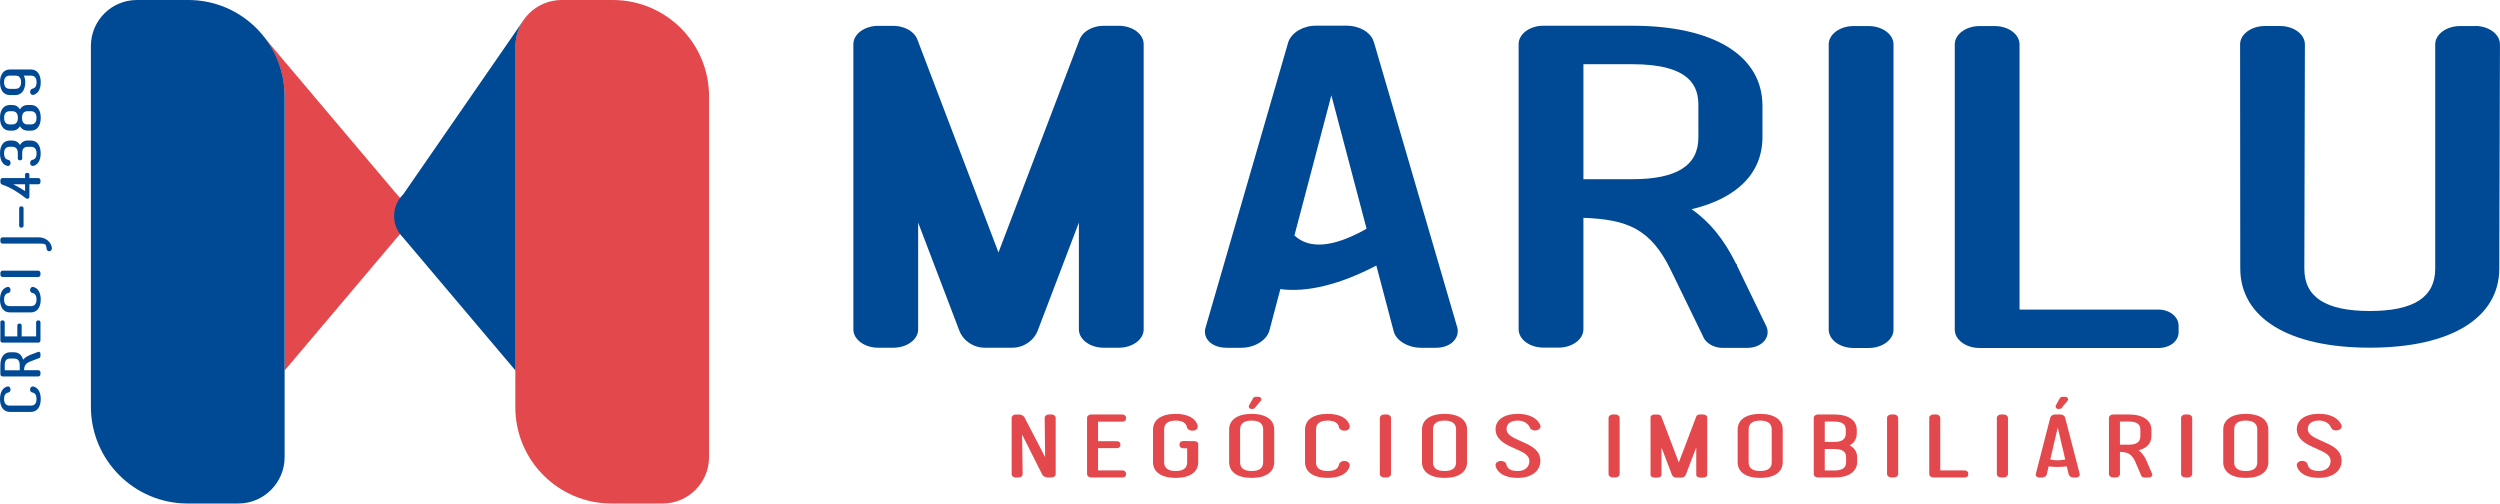 <?xml version="1.0" encoding="UTF-8"?><svg id="b" xmlns="http://www.w3.org/2000/svg" viewBox="0 0 461.5 92.95"><g id="c"><path d="M344.95,4.81h-2.78c-2.53,0-4.59,1.52-4.59,3.38v52.67c0,1.86,2.06,3.38,4.59,3.38h2.78c2.53,0,4.59-1.52,4.59-3.38V8.19c0-1.86-2.06-3.38-4.59-3.38Z" style="fill:#004994;"/><path d="M398.46,57.15h-25.65V8.19c0-1.86-2.06-3.38-4.59-3.38h-2.78c-2.53,0-4.59,1.52-4.59,3.38v52.67c0,1.86,2.06,3.38,4.59,3.38h33.02c2.08,0,3.71-1.27,3.71-2.89v-1.23c0-1.64-1.66-2.97-3.71-2.97Z" style="fill:#004994;"/><path d="M320.64,49.03v-.19l-.18-.18c-2.22-4.49-4.87-7.74-8.2-10.04,8.47-2.02,13.09-6.69,13.09-13.33v-5.75c0-9.26-8.98-14.79-24.03-14.79h-13.61s-2.8,0-2.8,0c-2.52,0-4.57,1.53-4.57,3.38v52.66c0,1.86,2.06,3.38,4.59,3.38h2.78c2.53,0,4.59-1.52,4.59-3.38v-20.58c8.07.31,12.42,1.96,16.18,9.74l6.09,12.53.06.11c.64.97,1.99,1.63,3.35,1.63h4.55c1.42,0,2.65-.55,3.31-1.47.51-.72.61-1.59.26-2.44l-5.46-11.29ZM313.52,19.39v5.99c0,5.18-3.99,7.7-12.2,7.7h-9.02V11.85h9.02c10.94,0,12.2,4.3,12.2,7.54Z" style="fill:#004994;"/><path d="M456.91,4.81h-2.78c-2.53,0-4.59,1.52-4.59,3.38v41.42c0,5.25-3.95,7.8-12.08,7.8s-12.08-2.55-12.08-7.8l.1-41.43c0-1.86-2.06-3.38-4.59-3.38h-2.78c-2.53,0-4.59,1.52-4.59,3.38l.03,41.34c0,9.18,8.94,14.66,23.91,14.66s23.91-5.48,23.91-14.66l.12-41.35c0-1.86-2.06-3.38-4.59-3.38Z" style="fill:#004994;"/><path d="M206.52,4.76h-2.78c-1.63,0-3.2.68-4.01,1.75-.08.11-.15.22-.21.33-.06.09-.13.21-.21.42l-14.99,39.34-15.02-39.42c-.05-.12-.1-.21-.16-.3-.07-.12-.14-.25-.24-.38-.8-1.05-2.38-1.73-4-1.73h-2.78c-2.53,0-4.59,1.52-4.59,3.38v52.66c0,1.86,2.06,3.38,4.59,3.38h2.78c2.53,0,4.59-1.52,4.59-3.38v-19.72l7.6,19.94c.72,1.89,2.62,3.16,4.72,3.16h5.03c2.1,0,3.99-1.27,4.72-3.16l7.6-19.94v19.72c0,1.86,2.06,3.38,4.59,3.38h2.78c2.53,0,4.59-1.52,4.59-3.38V8.14c0-1.86-2.06-3.38-4.59-3.38Z" style="fill:#004994;"/><path d="M253.6,7.78c-.42-1.74-2.6-3.04-5.05-3.04h-5.68c-2.27,0-4.43,1.26-5.04,2.99l-15.25,52.63c-.29.83-.16,1.7.37,2.4.69.92,1.97,1.44,3.51,1.44h2.65c2.38,0,4.55-1.24,5.18-3.03l2.06-7.8c4.92.66,11.01-.84,17.72-4.35l3.2,12.12c.41,1.72,2.63,3.06,5.06,3.06h2.78c1.4,0,2.62-.49,3.34-1.35.57-.68.78-1.52.57-2.37l-15.4-52.71ZM251.89,42.44c-5.87,3.23-10.22,3.57-12.94,1.03l6.82-25.88,6.5,24.63c-.12.07-.25.14-.38.21Z" style="fill:#004994;"/><path d="M194.13,76.51h-.49c-.44,0-.79.27-.79.63l.08,7.24-3.82-7.35c-.15-.28-.58-.51-.96-.51h-.64c-.42,0-.76.28-.76.62v10.39c0,.34.34.62.76.62h.49c.44,0,.78-.27.78-.63l-.1-7.31,3.73,7.42c.15.28.58.51.96.51h.75c.42,0,.76-.28.76-.62v-10.39c0-.34-.34-.62-.76-.62Z" style="fill:#e3484c;"/><path d="M207.23,76.51h-5.8c-.42,0-.76.28-.76.62v10.39c0,.34.34.62.76.62h5.8c.35,0,.63-.23.63-.52v-.24c0-.3-.28-.54-.63-.54h-4.53v-4.11h3.49c.35,0,.63-.23.63-.52v-.24c0-.29-.28-.52-.63-.52h-3.49v-3.61h4.53c.35,0,.63-.24.63-.54v-.24c0-.29-.28-.53-.63-.53Z" style="fill:#e3484c;"/><path d="M231.06,76.4c-2.6,0-4.16,1.08-4.16,2.89v6.04c0,1.81,1.55,2.89,4.16,2.89s4.16-1.08,4.16-2.89v-6.04c0-1.81-1.55-2.89-4.16-2.89ZM233.18,85.34c0,1.07-.72,1.61-2.13,1.61s-2.13-.54-2.13-1.61v-6.07c0-1.08.72-1.63,2.13-1.63s2.13.55,2.13,1.63v6.07Z" style="fill:#e3484c;"/><path d="M248.21,85.09h-.1c-.48.02-.86.3-.93.66-.15.8-.86,1.2-2.09,1.2-1.43,0-2.15-.54-2.15-1.61v-6.07c0-1.08.72-1.63,2.15-1.63.84,0,1.89.21,2.08,1.21.06.37.47.65.94.65h.08c.35.02.65-.11.83-.34.14-.17.18-.38.13-.58-.37-1.39-1.85-2.18-4.06-2.18-2.62,0-4.18,1.08-4.18,2.89v6.04c0,1.81,1.56,2.89,4.18,2.89,2.21,0,3.69-.79,4.06-2.18.05-.2,0-.4-.12-.57-.18-.23-.49-.37-.83-.37Z" style="fill:#e3484c;"/><path d="M255.99,76.51h-.48c-.43,0-.79.28-.79.62v10.39c0,.34.36.62.79.62h.48c.43,0,.79-.28.79-.62v-10.39c0-.34-.36-.62-.79-.62Z" style="fill:#e3484c;"/><path d="M266.66,76.4c-2.6,0-4.16,1.08-4.16,2.89v6.04c0,1.81,1.55,2.89,4.16,2.89s4.16-1.08,4.16-2.89v-6.04c0-1.81-1.55-2.89-4.16-2.89ZM268.79,85.34c0,1.07-.72,1.61-2.13,1.61s-2.13-.54-2.13-1.61v-6.07c0-1.08.72-1.63,2.13-1.63s2.13.55,2.13,1.63v6.07Z" style="fill:#e3484c;"/><path d="M280.2,77.64c1.03,0,1.91.52,2.21,1.29.12.34.54.57,1.01.54.41-.03.73-.2.88-.46.11-.18.11-.39.02-.58-.59-1.29-2.09-2.03-4.12-2.03-2.54,0-4.12,1.09-4.12,2.84s1.54,2.65,2.98,3.3l1.52.69c.86.4,1.74.93,1.74,1.88,0,1.12-.83,1.84-2.13,1.84s-1.94-.41-2.11-1.2c-.06-.37-.44-.64-.94-.66h-.09c-.34,0-.65.14-.83.37-.13.17-.18.37-.12.58.37,1.39,1.86,2.18,4.09,2.18,2.49,0,4.16-1.26,4.16-3.13,0-1.77-1.32-2.61-2.74-3.26l-1.54-.7c-1.39-.63-1.96-1.18-1.96-1.91,0-1.43,1.46-1.58,2.08-1.58Z" style="fill:#e3484c;"/><path d="M298.21,76.51h-.48c-.43,0-.79.28-.79.62v10.39c0,.34.36.62.79.62h.48c.43,0,.78-.28.78-.62v-10.39c0-.34-.36-.62-.78-.62Z" style="fill:#e3484c;"/><path d="M324.93,76.4c-2.6,0-4.16,1.08-4.16,2.89v6.04c0,1.81,1.55,2.89,4.16,2.89s4.16-1.08,4.16-2.89v-6.04c0-1.81-1.55-2.89-4.16-2.89ZM322.8,79.27c0-1.08.72-1.63,2.13-1.63s2.13.55,2.13,1.63v6.07c0,1.07-.72,1.61-2.13,1.61s-2.13-.54-2.13-1.61v-6.07Z" style="fill:#e3484c;"/><path d="M341.43,82.23c.87-.48,1.33-1.24,1.33-2.23v-.62c0-1.8-1.55-2.87-4.16-2.87h-3c-.44,0-.78.27-.78.62v10.39c0,.35.34.62.78.62h3.07c2.6,0,4.16-1.07,4.16-2.87v-.83c0-1-.48-1.76-1.39-2.22ZM336.85,82.89h1.82c1.9,0,2.12.88,2.12,1.55v.86c0,.66-.22,1.55-2.12,1.55h-1.82v-3.95ZM338.6,81.58h-1.75v-3.76h1.75c1.91,0,2.13.87,2.13,1.53v.68c0,1.04-.7,1.55-2.13,1.55Z" style="fill:#e3484c;"/><path d="M349.62,76.51h-.49c-.43,0-.78.28-.78.62v10.39c0,.34.36.62.78.62h.49c.43,0,.78-.28.78-.62v-10.39c0-.34-.36-.62-.78-.62Z" style="fill:#e3484c;"/><path d="M362.7,86.84h-4.53v-9.71c0-.34-.34-.62-.76-.62h-.49c-.44,0-.78.27-.78.62v10.39c0,.35.34.62.78.62h5.78c.35,0,.63-.23.63-.52v-.24c0-.3-.28-.54-.63-.54Z" style="fill:#e3484c;"/><path d="M369.88,76.51h-.48c-.43,0-.78.28-.78.62v10.39c0,.34.36.62.78.62h.48c.43,0,.79-.28.79-.62v-10.39c0-.34-.36-.62-.79-.62Z" style="fill:#e3484c;"/><path d="M396.31,85.18c-.4-.93-.9-1.6-1.52-2.06,1.53-.38,2.36-1.29,2.36-2.61v-1.13c0-1.8-1.56-2.87-4.18-2.87h-2.87c-.44,0-.79.27-.79.62v10.39c0,.35.34.62.79.62h.48c.42,0,.76-.28.76-.62v-4.11c1.46.06,2.21.38,2.88,1.94l1.07,2.49c.11.19.34.31.58.31h.79c.23,0,.44-.1.56-.26.09-.13.11-.28.05-.44l-.97-2.27ZM395.11,79.35v1.18c0,1.05-.7,1.56-2.15,1.56h-1.62v-4.28h1.62c1.93,0,2.15.87,2.15,1.53Z" style="fill:#e3484c;"/><path d="M403.9,76.51h-.49c-.43,0-.78.28-.78.62v10.39c0,.34.36.62.78.62h.49c.43,0,.78-.28.78-.62v-10.39c0-.34-.36-.62-.78-.62Z" style="fill:#e3484c;"/><path d="M414.57,76.4c-2.6,0-4.16,1.08-4.16,2.89v6.04c0,1.81,1.55,2.89,4.16,2.89s4.16-1.08,4.16-2.89v-6.04c0-1.81-1.55-2.89-4.16-2.89ZM416.69,85.34c0,1.07-.72,1.61-2.13,1.61s-2.13-.54-2.13-1.61v-6.07c0-1.08.72-1.63,2.13-1.63s2.13.55,2.13,1.63v6.07Z" style="fill:#e3484c;"/><path d="M429.52,81.82l-1.54-.7c-1.39-.63-1.96-1.18-1.96-1.91,0-1.43,1.46-1.58,2.08-1.58,1.03,0,1.91.52,2.21,1.29.12.34.51.56,1.01.54.41-.03.73-.2.88-.46.11-.18.11-.39.02-.58-.59-1.29-2.09-2.03-4.12-2.03-2.54,0-4.11,1.09-4.11,2.84s1.54,2.65,2.98,3.3l1.52.69c.86.4,1.74.93,1.74,1.88,0,1.12-.83,1.84-2.13,1.84s-1.94-.41-2.11-1.2c-.06-.37-.44-.64-.94-.66h-.09c-.34,0-.65.14-.83.37-.13.17-.18.37-.12.58.37,1.39,1.86,2.18,4.09,2.18,2.49,0,4.16-1.26,4.16-3.13,0-1.77-1.32-2.61-2.74-3.26Z" style="fill:#e3484c;"/><path d="M231.07,75.49h.15c.17,0,.33-.08.45-.21l1.09-1.32c.1-.13.11-.29.04-.43-.09-.17-.28-.28-.49-.28h-.51c-.21,0-.4.1-.49.27l-.73,1.31c-.07.14-.07.29,0,.42.09.15.28.25.49.25Z" style="fill:#e3484c;"/><path d="M380,75.49h.15c.18,0,.33-.07.45-.21l1.09-1.32c.1-.13.11-.29.04-.43-.09-.17-.28-.28-.49-.28h-.51c-.21,0-.4.11-.49.27l-.73,1.31c-.07.14-.07.29,0,.42.09.15.28.25.49.25Z" style="fill:#e3484c;"/><path d="M381.22,77.08c-.07-.32-.45-.57-.87-.57h-.99c-.39,0-.77.24-.87.56l-2.67,10.39c-.05.15-.02.3.07.43.12.17.34.26.59.26h.46c.41,0,.79-.24.89-.57l.35-1.49c.52.07,1.07.11,1.67.11s1.16-.04,1.68-.11l.35,1.48c.07.32.45.58.87.58h.49c.23,0,.44-.09.57-.24.1-.12.14-.28.1-.44l-2.69-10.38ZM379.86,84.98c-.53,0-.97-.06-1.38-.15l1.38-5.92,1.38,5.91c-.41.09-.85.15-1.39.15Z" style="fill:#e3484c;"/><path d="M218.37,81.43c-.35,0-.63.23-.63.52v.26c0,.29.28.52.63.52h.9v-1.31h-.9Z" style="fill:#e3484c;"/><path d="M220.55,81.43h-2.2v1.31h.8v2.6c0,1.07-.72,1.61-2.12,1.61s-2.13-.54-2.13-1.61v-6.07c0-1.08.72-1.63,2.13-1.63.84,0,1.89.21,2.08,1.21.06.37.46.65.94.65h.08c.34.02.65-.11.83-.34.14-.17.18-.38.13-.58-.37-1.39-1.85-2.18-4.06-2.18-2.62,0-4.18,1.08-4.18,2.89v6.04c0,1.81,1.56,2.89,4.18,2.89s4.16-1.08,4.16-2.89v-3.37c0-.29-.28-.52-.63-.52Z" style="fill:#e3484c;"/><path d="M314.39,76.51h-.56c-.27,0-.53.11-.65.27-.01.02-.02.03-.03.06,0,0-.01.02-.02.05l-1.17,3.08s0,0,0,.01l-2.05,5.39-2.05-5.39s0,0,0-.01l-1.18-3.09s-.01-.03-.02-.04c0-.02-.02-.03-.03-.05-.12-.16-.39-.27-.65-.27h-.56c-.39,0-.73.22-.73.48v10.68c0,.26.33.48.73.48h.56c.39,0,.73-.22.73-.48v-5.1l1.93,5.07c.12.31.42.51.77.51h1.02c.34,0,.65-.21.77-.51l1.93-5.07v5.1c0,.26.33.48.73.48h.56c.39,0,.73-.22.73-.48v-10.68c0-.26-.33-.48-.73-.48Z" style="fill:#e3484c;"/><path d="M73.3,35.92L48.46,6.52c2.55,3.09,4.08,7.05,4.08,11.36v50.52l20.77-24.57c2.18-2.18,2.18-5.73,0-7.91Z" style="fill:#e3484c;"/><path d="M34.76,0h-9.49c-4.69,0-8.49,3.8-8.49,8.49v66.58c0,9.87,8,17.88,17.88,17.88h9.31c4.73,0,8.57-3.84,8.57-8.57V17.77C52.53,7.96,44.58,0,34.76,0Z" style="fill:#004994;"/><path d="M113.12,0h-9.42c-4.73,0-8.57,3.84-8.57,8.57v66.61c0,9.82,7.96,17.77,17.77,17.77h9.42c4.73,0,8.57-3.84,8.57-8.57V17.77c0-9.82-7.96-17.77-17.77-17.77Z" style="fill:#e3484c;"/><path d="M74.39,35.92c-2.18,2.18-2.18,5.73,0,7.91l20.76,24.56V8.57c0-1.77.54-3.42,1.46-4.78l-22.21,32.14Z" style="fill:#004994;"/><path d="M5.55,71.87v.06c.01.27.19.49.41.52.52.09.78.49.78,1.2,0,.82-.35,1.23-1.05,1.23H1.81c-.7,0-1.06-.41-1.06-1.23,0-.48.14-1.08.79-1.19.23-.04.4-.26.4-.53v-.04c0-.19-.06-.35-.19-.46-.11-.09-.24-.12-.37-.09-.88.21-1.38,1.06-1.38,2.32,0,1.49.68,2.38,1.83,2.38h3.86c1.14,0,1.83-.89,1.83-2.38,0-1.26-.5-2.11-1.38-2.32-.13-.03-.26,0-.37.09-.13.1-.21.27-.21.46Z" style="fill:#004994;"/><path d="M5.6,65.51c-.61.24-1.04.53-1.34.9-.23-.89-.81-1.38-1.66-1.38h-.72c-1.14,0-1.81.89-1.81,2.38v1.64c0,.25.17.44.38.44h6.64c.21,0,.38-.2.38-.44v-.28c0-.24-.17-.43-.38-.43h-2.65c.04-.84.25-1.27,1.25-1.65l1.59-.61c.12-.06.19-.19.19-.33v-.45c0-.13-.05-.24-.15-.31-.08-.06-.17-.07-.27-.04l-1.45.55ZM1.87,66.19h.75c.69,0,1.02.4,1.02,1.23v.93H.87v-.93c0-.84.32-1.23,1-1.23Z" style="fill:#004994;"/><path d="M.07,59.51v3.31c0,.24.17.43.38.43h6.64c.21,0,.38-.19.38-.43v-3.31c0-.2-.14-.36-.32-.36h-.15c-.18,0-.33.16-.33.36v2.59h-2.67v-2c0-.2-.14-.36-.32-.36h-.16c-.18,0-.32.16-.32.36v2H.87v-2.59c0-.19-.15-.36-.33-.36h-.16c-.17,0-.32.16-.32.36Z" style="fill:#004994;"/><path d="M5.55,53.5v.06c.01.27.19.49.41.52.52.09.78.49.78,1.2,0,.82-.35,1.23-1.05,1.23H1.81c-.7,0-1.06-.41-1.06-1.23,0-.48.14-1.08.79-1.19.23-.04.4-.26.4-.53v-.04c0-.19-.06-.35-.19-.46-.11-.09-.24-.12-.37-.09-.88.21-1.38,1.06-1.38,2.32,0,1.49.68,2.38,1.83,2.38h3.86c1.14,0,1.83-.89,1.83-2.38,0-1.26-.5-2.11-1.38-2.32-.13-.03-.26,0-.37.09-.13.1-.21.27-.21.46Z" style="fill:#004994;"/><path d="M.07,50.41v.28c0,.24.17.44.38.44h6.64c.2,0,.38-.2.38-.44v-.28c0-.24-.17-.44-.38-.44H.45c-.2,0-.38.2-.38.44Z" style="fill:#004994;"/><path d="M.07,44.25v.28c0,.25.17.44.38.44h6.83c1.08,0,1.23.06,1.32.92.01.25.19.45.42.49h.04c.13.02.26-.03.36-.13.1-.1.16-.26.16-.42,0-.03,0-.05,0-.08-.17-1.14-1.18-1.94-2.45-1.94H.45c-.21,0-.38.19-.38.43Z" style="fill:#004994;"/><path d="M3.54,38.46v3.2c0,.2.14.36.32.36h.17c.17,0,.32-.16.32-.36v-3.2c0-.19-.14-.36-.32-.36h-.17c-.17,0-.32.16-.32.36Z" style="fill:#004994;"/><path d="M4.63,32.27v.6H.45c-.21,0-.38.2-.38.44v.28c0,.25.17.44.34.49,1.73.54,3.61,1.93,4.35,2.5.04.03.15.1.24.1h.11c.17,0,.32-.17.32-.37v-2.29h1.66c.21,0,.38-.19.38-.43v-.28c0-.25-.17-.44-.38-.44h-1.66v-.6c0-.2-.14-.36-.32-.36h-.17c-.18,0-.32.16-.32.36ZM2.46,34.02h2.17v1.26c-.54-.35-1.34-.84-2.17-1.26Z" style="fill:#004994;"/><path d="M0,28.31c0,1.27.5,2.12,1.38,2.32.13.03.27,0,.37-.09.12-.1.2-.28.19-.44v-.06c0-.27-.17-.5-.4-.53-.65-.11-.79-.71-.79-1.2,0-.81.36-1.22,1.06-1.22h.43c.7,0,1.05.41,1.05,1.22v.92c0,.2.14.36.32.36h.17c.17,0,.32-.16.32-.36v-1.03c0-.73.34-1.1,1.02-1.1h.58c.7,0,1.05.41,1.05,1.22,0,.7-.26,1.1-.78,1.19-.24.04-.41.28-.41.59,0,.18.08.34.2.44.11.09.24.12.37.09.88-.2,1.38-1.04,1.38-2.32,0-1.48-.68-2.37-1.83-2.37h-.56c-.65,0-1.14.29-1.43.83-.31-.55-.81-.83-1.46-.83h-.4c-1.14,0-1.83.89-1.83,2.37Z" style="fill:#004994;"/><path d="M0,21.75c0,1.48.68,2.37,1.83,2.37h.4c.64,0,1.15-.29,1.45-.81.31.52.81.81,1.45.81h.56c1.14,0,1.83-.89,1.83-2.37s-.68-2.37-1.83-2.37h-.56c-.64,0-1.14.28-1.45.82-.3-.54-.8-.82-1.45-.82h-.4c-1.14,0-1.83.89-1.83,2.37ZM5.11,22.97c-.7,0-1.05-.41-1.05-1.22s.35-1.22,1.05-1.22h.58c.7,0,1.05.41,1.05,1.22s-.35,1.22-1.05,1.22h-.58ZM3.3,21.75c0,.81-.35,1.22-1.05,1.22h-.43c-.7,0-1.06-.41-1.06-1.22s.36-1.22,1.06-1.22h.43c.7,0,1.05.41,1.05,1.22Z" style="fill:#004994;"/><path d="M0,15.18c0,1.48.68,2.37,1.83,2.37h1c1.14,0,1.83-.89,1.83-2.37,0-.47-.09-.89-.27-1.22h1.31c.7,0,1.05.41,1.05,1.22,0,.7-.26,1.1-.79,1.2-.24.06-.4.29-.4.59,0,.18.08.35.21.46.11.08.24.12.37.09.88-.21,1.38-1.06,1.38-2.33,0-1.48-.68-2.37-1.83-2.37H1.83c-1.14,0-1.83.89-1.83,2.37ZM1.81,16.4c-.7,0-1.06-.41-1.06-1.22s.36-1.22,1.06-1.22h1.09c.66.02.99.43.99,1.22s-.35,1.22-1.05,1.22h-1.03Z" style="fill:#004994;"/></g></svg>